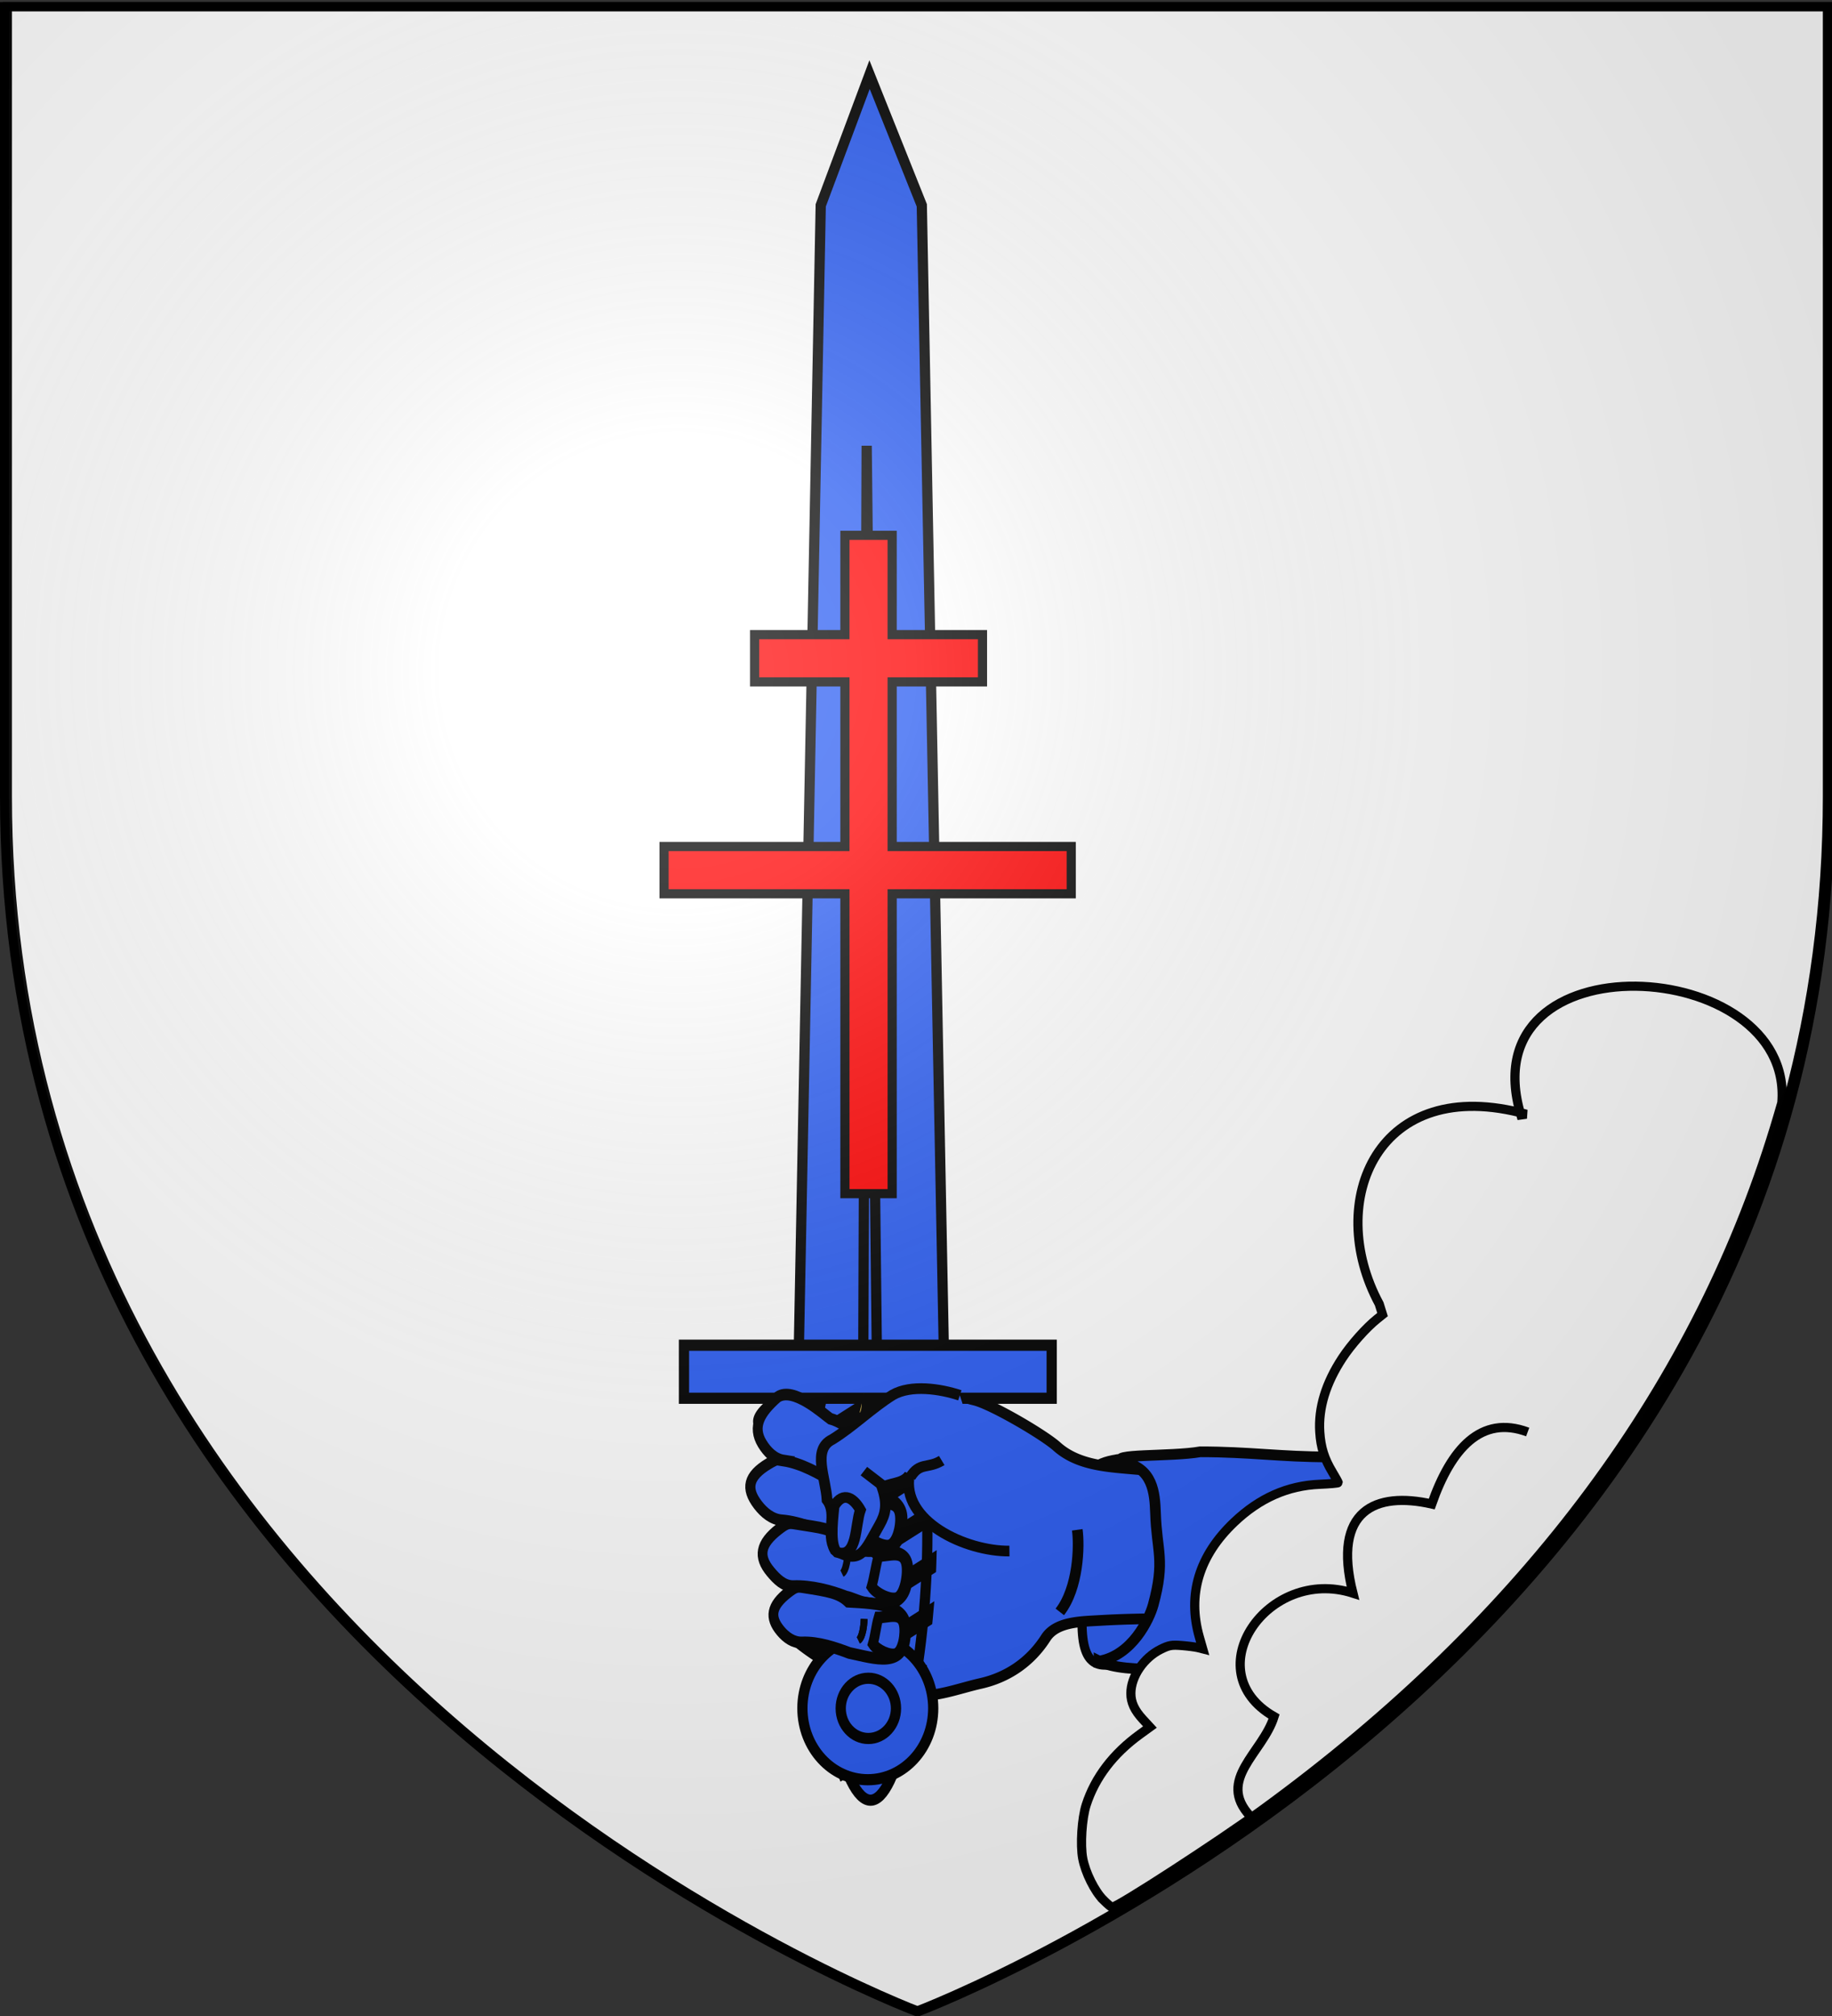 <svg xmlns="http://www.w3.org/2000/svg" xmlns:xlink="http://www.w3.org/1999/xlink" width="600" height="660" version="1.0"><rect width="100%" height="100%" fill="#333333" stroke="none"/><desc>Flag of Canton of Valais (Wallis)</desc><defs><radialGradient xlink:href="#a" id="b" cx="221.445" cy="226.331" r="300" fx="221.445" fy="226.331" gradientTransform="matrix(1.353 0 0 1.349 -77.63 -85.747)" gradientUnits="userSpaceOnUse"/><linearGradient id="a"><stop offset="0" style="stop-color:white;stop-opacity:.314"/><stop offset=".19" style="stop-color:white;stop-opacity:.251"/><stop offset=".6" style="stop-color:#6b6b6b;stop-opacity:.125"/><stop offset="1" style="stop-color:black;stop-opacity:.125"/></linearGradient></defs><g style="display:inline"><path d="M90.914 0h600v660h-600z" style="opacity:1;fill:none;fill-opacity:1;fill-rule:nonzero;stroke:none;stroke-width:7.56;stroke-linecap:round;stroke-linejoin:round;stroke-miterlimit:4;stroke-dasharray:none;stroke-opacity:1"/><path d="M300.914 658.5s298.5-112.32 298.5-397.772V2.176h-597v258.552c0 285.452 298.5 397.772 298.5 397.772z" style="fill:#fff;fill-opacity:1;fill-rule:evenodd;stroke:#000;stroke-width:3;stroke-linecap:butt;stroke-linejoin:miter;stroke-miterlimit:4;stroke-dasharray:none;stroke-opacity:1"/><path d="M355.2 490.235c-.142-8.822 3.135-11.355 10.55-12.615 14.986 7.39 16.535 54.33 5.024 64.987-10.317 4.63-16.423 3.988-16.39-11.398.03-13.53.665-33.24.816-40.974z" style="fill:#2b5df2;fill-opacity:1;fill-rule:evenodd;stroke:#000;stroke-width:3;stroke-linecap:butt;stroke-linejoin:miter;stroke-miterlimit:4;stroke-dasharray:none;stroke-opacity:1"/><path d="M437.193 487.032a9139 9139 0 0 1-24.42-2.317c-14.117-1.356-28.17-2.599-43.673-3.942-8.21-.712-16.73-1.622-22.967-7.212-4.34-3.889-21.258-13.786-26.938-15.177-6.754-1.654-11.064-3.8-19.115-6.04-6.518-1.814-15.016-3.812-22.444-2.035-6.054 1.448-16.33 3.1-21.479 6.595-17.291 11.737-1.206 12.407 5.156 15.144 8.114 3.49-.786 9.928-2.447 14.367-2.583 6.899 10.796 7.725 4.28 15.116-4.386 4.975-6.817 16.196 1.324 19.436 5.824 2.317-11.655 8.513-6.72 13.584 3.117 3.202 13.857 11.537 20.153 12.274 6.386.747 20.341 8.592 25.61 8.231 5.822-.399 11.769-2.588 17.712-3.934 8.826-1.999 16.246-7.048 21.272-14.9 3.433-5.363 11.546-5.347 17.751-5.716 12.114-.72 31.786-1 45.32.751 6.006.777 18.39 1.773 31.625 2.751z" style="opacity:1;fill:#2b5df2;fill-opacity:1;fill-rule:evenodd;stroke:#000;stroke-width:3.502;stroke-linecap:butt;stroke-linejoin:miter;marker:none;marker-start:none;marker-mid:none;marker-end:none;stroke-miterlimit:4;stroke-dasharray:none;stroke-dashoffset:0;stroke-opacity:1;visibility:visible;display:inline;overflow:visible"/><g style="opacity:1;fill:#2b5df2;fill-opacity:1;fill-rule:evenodd;stroke:#000;stroke-width:4.505;stroke-linecap:butt;stroke-linejoin:miter;marker:none;marker-start:none;marker-mid:none;marker-end:none;stroke-miterlimit:4;stroke-dasharray:none;stroke-dashoffset:0;stroke-opacity:1;visibility:visible;display:inline;overflow:visible"><path d="M254.813 227.22c10.214-41.608 23.143-41.608 32.857 0 9.714 41.606 12.714 92.82 2 134.428-10.714 41.607-28.143 41.607-38.857 0s-6.214-92.822 4-134.429z" style="fill:#2b5df2;fill-opacity:1;fill-rule:evenodd;stroke:#000;stroke-width:4.505;stroke-linecap:butt;stroke-linejoin:miter;marker:none;marker-start:none;marker-mid:none;marker-end:none;stroke-miterlimit:4;stroke-dasharray:none;stroke-dashoffset:0;stroke-opacity:1;visibility:visible;display:inline;overflow:visible" transform="matrix(.744 0 0 -.812 83.167 748.515)"/><g style="fill:#2b5df2;fill-opacity:1;fill-rule:evenodd;stroke:#000;stroke-width:4.505;stroke-linecap:butt;stroke-linejoin:miter;marker:none;marker-start:none;marker-mid:none;marker-end:none;stroke-miterlimit:4;stroke-dasharray:none;stroke-dashoffset:0;stroke-opacity:1;visibility:visible;display:inline;overflow:visible"><path d="m234.656 371.58 64.033 2.766-9.77 464.668-23 52.712-21.493-52.712z" style="fill:#2b5df2;fill-opacity:1;fill-rule:evenodd;stroke:#000;stroke-width:4.505;stroke-linecap:butt;stroke-linejoin:miter;marker:none;marker-start:none;marker-mid:none;marker-end:none;stroke-miterlimit:4;stroke-dasharray:none;stroke-dashoffset:0;stroke-opacity:1;visibility:visible;display:inline;overflow:visible" transform="matrix(.744 0 0 -.812 86.945 748.515)"/><path d="m263.156 375.063 1.496 367.03 4.504-367.03z" style="fill:#2b5df2;fill-opacity:1;fill-rule:evenodd;stroke:#000;stroke-width:4.505;stroke-linecap:butt;stroke-linejoin:miter;marker:none;marker-start:none;marker-mid:none;marker-end:none;stroke-miterlimit:4;stroke-dasharray:none;stroke-dashoffset:0;stroke-opacity:1;visibility:visible;display:inline;overflow:visible" transform="matrix(.744 0 0 -.812 86.945 748.515)"/></g><path d="M259.285 206.733c-.39.943-.77 1.874-1.125 2.812l31.343 18.25c-.312-1.337-.64-2.667-.968-4zm-5.5 16.812q-.398 1.499-.782 3l41 23.907a339 339 0 0 0-.656-3.875zm-4.157 17.563c-.217 1.03-.448 2.06-.656 3.094l47.875 27.875c-.12-1.232-.241-2.458-.375-3.688zm-3.312 18.094a332 332 0 0 0-.469 3.156l52.344 30.5a307 307 0 0 0-.125-3.531zm-2.313 18.656c-.104 1.085-.22 2.164-.312 3.25l54.437 31.719c.043-1.138.065-2.269.094-3.407zm-1.28 19.25a305 305 0 0 0-.095 3.406l54.125 31.531c.116-1.09.21-2.19.313-3.281zm-.001 20c.04 1.177.07 2.354.125 3.531l51.25 29.844c.08-.362.17-.734.25-1.094.118-.68.232-1.35.344-2.031zm1.469 20.844c.187 1.253.37 2.517.562 3.78l45.188 26.344c.283-.997.552-1.994.812-3z" style="fill:#2b5df2;fill-opacity:1;fill-rule:evenodd;stroke:#000;stroke-width:4.505;stroke-linecap:butt;stroke-linejoin:miter;marker:none;marker-start:none;marker-mid:none;marker-end:none;stroke-miterlimit:4;stroke-dasharray:none;stroke-dashoffset:0;stroke-opacity:1;visibility:visible;display:inline;overflow:visible" transform="matrix(.744 0 0 -.812 83.167 748.515)"/><path d="M189.307 358.073h161.869v21.378H189.307z" style="fill:#2b5df2;fill-opacity:1;fill-rule:evenodd;stroke:#000;stroke-width:4.505;stroke-linecap:butt;stroke-linejoin:miter;marker:none;marker-start:none;marker-mid:none;marker-end:none;stroke-miterlimit:4;stroke-dasharray:none;stroke-dashoffset:0;stroke-opacity:1;visibility:visible;display:inline;overflow:visible" transform="matrix(.744 0 0 -.812 83.167 748.515)"/><g style="fill:#2b5df2;fill-opacity:1;fill-rule:evenodd;stroke:#000;stroke-width:4.505;stroke-linecap:butt;stroke-linejoin:miter;marker:none;marker-start:none;marker-mid:none;marker-end:none;stroke-miterlimit:4;stroke-dasharray:none;stroke-dashoffset:0;stroke-opacity:1;visibility:visible;display:inline;overflow:visible"><path d="M317.693 37.924c.006 15.904-12.885 28.8-28.79 28.8-15.903 0-28.795-12.896-28.789-28.8-.006-15.904 12.886-28.8 28.79-28.8s28.795 12.896 28.789 28.8z" style="fill:#2b5df2;fill-opacity:1;fill-rule:evenodd;stroke:#000;stroke-width:4.505;stroke-linecap:butt;stroke-linejoin:miter;marker:none;marker-start:none;marker-mid:none;marker-end:none;stroke-miterlimit:4;stroke-dasharray:none;stroke-dashoffset:0;stroke-opacity:1;visibility:visible;display:inline;overflow:visible" transform="matrix(.744 0 0 -.812 69.274 590.056)"/><path d="M161.624 35.904c.003 7.813-6.33 14.148-14.142 14.148s-14.145-6.335-14.142-14.148c-.003-7.812 6.33-14.147 14.142-14.147 7.813 0 14.145 6.335 14.142 14.147z" style="fill:#2b5df2;fill-opacity:1;fill-rule:evenodd;stroke:#000;stroke-width:5.244;stroke-linecap:butt;stroke-linejoin:miter;marker:none;marker-start:none;marker-mid:none;marker-end:none;stroke-miterlimit:4;stroke-dasharray:none;stroke-dashoffset:0;stroke-opacity:1;visibility:visible;display:inline;overflow:visible" transform="matrix(.64 0 0 -.697 190.007 584.313)"/></g></g><path d="M347.095 527.705c6.105-7.817 6.471-21.618 5.721-26.875" style="opacity:1;fill:#2b5df2;fill-opacity:1;fill-rule:evenodd;stroke:#000;stroke-width:3.502;stroke-linecap:butt;stroke-linejoin:miter;marker:none;marker-start:none;marker-mid:none;marker-end:none;stroke-miterlimit:4;stroke-dasharray:none;stroke-dashoffset:0;stroke-opacity:1;visibility:visible;display:inline;overflow:visible"/><g style="opacity:1;fill:#2b5df2;fill-opacity:1;fill-rule:evenodd;stroke:#000;stroke-width:3.786;stroke-linecap:butt;stroke-linejoin:miter;marker:none;marker-start:none;marker-mid:none;marker-end:none;stroke-miterlimit:4;stroke-dasharray:none;stroke-dashoffset:0;stroke-opacity:1;visibility:visible;display:inline;overflow:visible"><g style="fill:#2b5df2;fill-opacity:1;fill-rule:evenodd;stroke:#000;stroke-width:32.575;stroke-linecap:butt;stroke-linejoin:miter;marker:none;marker-start:none;marker-mid:none;marker-end:none;stroke-miterlimit:4;stroke-dasharray:none;stroke-dashoffset:0;stroke-opacity:1;visibility:visible;display:inline;overflow:visible"><path d="M-619.17-190.47c-20.639 57.703-22.636 125.338-22.93 179.63-4.45 31.857 2.374 65.77-3.638 95.758-12.418 61.947-46.724 107.15-117.873 82.901-88.026-16.592-46.95-126.831-16.92-238.162-15.232-40.668-19.826-77.398-2.238-173.544 4.01-21.925 6.633-27.39 31.886-47.436 58.796-46.674 94.87-41.314 122.044 13.802 12.962 26.289 20.137 57.781 9.668 87.05z" style="fill:#2b5df2;fill-opacity:1;fill-rule:evenodd;stroke:#000;stroke-width:32.575;stroke-linecap:butt;stroke-linejoin:miter;marker:none;marker-start:none;marker-mid:none;marker-end:none;stroke-miterlimit:4;stroke-dasharray:none;stroke-dashoffset:0;stroke-opacity:1;visibility:visible;display:inline;overflow:visible" transform="matrix(-.039 .105 .094 .046 249.791 571.452)"/><path d="M-779.301 54.631c27.94.056 55.885 7.445 83.822 7.626 14.193 22.07 16.96 73.45 3.665 92.011-16.039 22.39-72.403 12.897-96.57-3.554-33.43-22.758-2.838-60.054 9.083-96.083z" style="fill:#2b5df2;fill-opacity:1;fill-rule:evenodd;stroke:#000;stroke-width:32.575;stroke-linecap:butt;stroke-linejoin:miter;marker:none;marker-start:none;marker-mid:none;marker-end:none;stroke-miterlimit:4;stroke-dasharray:none;stroke-dashoffset:0;stroke-opacity:1;visibility:visible;display:inline;overflow:visible" transform="matrix(-.039 .105 .094 .046 249.791 571.452)"/></g><g style="fill:#2b5df2;fill-opacity:1;fill-rule:evenodd;stroke:#000;stroke-width:33.097;stroke-linecap:butt;stroke-linejoin:miter;marker:none;marker-start:none;marker-mid:none;marker-end:none;stroke-miterlimit:4;stroke-dasharray:none;stroke-dashoffset:0;stroke-opacity:1;visibility:visible;display:inline;overflow:visible"><path d="M-614.26-190.817c-20.638 57.702-27.546 125.685-27.84 179.977-2.91 20.829-.392 42.19-3.38 63.105-11.023 77.151-35.058 143.867-118.13 115.554-76.646-14.846-46.63-77.102-22.912-150.662 11.26-34.924-7.287-72.903-5.468-106.87-15.233-40.668-8.367-58.028 9.221-154.174 4.01-21.925 6.633-27.39 31.886-47.436 58.796-46.674 94.87-41.314 122.044 13.802 12.962 26.289 25.047 57.434 14.578 86.704z" style="fill:#2b5df2;fill-opacity:1;fill-rule:evenodd;stroke:#000;stroke-width:33.097;stroke-linecap:butt;stroke-linejoin:miter;marker:none;marker-start:none;marker-mid:none;marker-end:none;stroke-miterlimit:4;stroke-dasharray:none;stroke-dashoffset:0;stroke-opacity:1;visibility:visible;display:inline;overflow:visible" transform="matrix(-.033 .11 .091 .036 256.84 593.697)"/><path d="M-784.321 54.986c27.94.056 60.905 7.09 88.842 7.27 14.193 22.071 16.96 73.452 3.665 92.012-16.039 22.39-77.423 13.252-101.59-3.199-33.43-22.758-2.838-60.054 9.083-96.083z" style="fill:#2b5df2;fill-opacity:1;fill-rule:evenodd;stroke:#000;stroke-width:33.097;stroke-linecap:butt;stroke-linejoin:miter;marker:none;marker-start:none;marker-mid:none;marker-end:none;stroke-miterlimit:4;stroke-dasharray:none;stroke-dashoffset:0;stroke-opacity:1;visibility:visible;display:inline;overflow:visible" transform="matrix(-.033 .11 .091 .036 256.84 593.697)"/></g><g style="fill:#2b5df2;fill-opacity:1;fill-rule:evenodd;stroke:#000;stroke-width:36.418;stroke-linecap:butt;stroke-linejoin:miter;marker:none;marker-start:none;marker-mid:none;marker-end:none;stroke-miterlimit:4;stroke-dasharray:none;stroke-dashoffset:0;stroke-opacity:1;visibility:visible;display:inline;overflow:visible"><path d="M-619.17-190.47c-20.639 57.703-22.636 125.338-22.93 179.63-13.644 97.661-15.918 214.648-121.51 178.66-88.027-16.593-57.689-125.994-27.659-237.325-15.232-40.668-9.088-78.236 8.5-174.382 4.01-21.925 6.633-27.39 31.886-47.436 58.796-46.674 94.87-41.314 122.044 13.802 12.962 26.289 20.137 57.781 9.668 87.05z" style="fill:#2b5df2;fill-opacity:1;fill-rule:evenodd;stroke:#000;stroke-width:36.418;stroke-linecap:butt;stroke-linejoin:miter;marker:none;marker-start:none;marker-mid:none;marker-end:none;stroke-miterlimit:4;stroke-dasharray:none;stroke-dashoffset:0;stroke-opacity:1;visibility:visible;display:inline;overflow:visible" transform="matrix(-.03 .1 .083 .032 259.833 605.716)"/><path d="M-779.301 54.631c27.94.056 55.885 7.445 83.822 7.626 14.193 22.07 16.96 73.45 3.665 92.011-16.039 22.39-72.403 12.897-96.57-3.554-33.43-22.758-2.838-60.054 9.083-96.083z" style="fill:#2b5df2;fill-opacity:1;fill-rule:evenodd;stroke:#000;stroke-width:36.418;stroke-linecap:butt;stroke-linejoin:miter;marker:none;marker-start:none;marker-mid:none;marker-end:none;stroke-miterlimit:4;stroke-dasharray:none;stroke-dashoffset:0;stroke-opacity:1;visibility:visible;display:inline;overflow:visible" transform="matrix(-.03 .1 .083 .032 259.833 605.716)"/></g><g style="fill:#2b5df2;fill-opacity:1;fill-rule:evenodd;stroke:#000;stroke-width:33.464;stroke-linecap:butt;stroke-linejoin:miter;marker:none;marker-start:none;marker-mid:none;marker-end:none;stroke-miterlimit:4;stroke-dasharray:none;stroke-dashoffset:0;stroke-opacity:1;visibility:visible;display:inline;overflow:visible"><path d="M-619.17-190.47c-20.639 57.703-22.636 125.338-22.93 179.63-13.644 97.661-15.918 214.648-121.51 178.66-57.254-10.793-51.412-88.262-42.906-164.31 4.572-40.877.999-82.088 8.863-110.636-1.617-26.99-25.208-155.97 26.92-188.383 65.06-31 114.72-37.128 141.894 17.988 12.962 26.289 20.137 57.781 9.668 87.05z" style="fill:#2b5df2;fill-opacity:1;fill-rule:evenodd;stroke:#000;stroke-width:33.464;stroke-linecap:butt;stroke-linejoin:miter;marker:none;marker-start:none;marker-mid:none;marker-end:none;stroke-miterlimit:4;stroke-dasharray:none;stroke-dashoffset:0;stroke-opacity:1;visibility:visible;display:inline;overflow:visible" transform="matrix(-.046 .101 .085 .052 244.316 550.59)"/><path d="M-779.301 54.631c27.94.056 55.885 7.445 83.822 7.626 14.193 22.07 16.96 73.45 3.665 92.011-16.039 22.39-72.403 12.897-96.57-3.554-33.43-22.758-2.838-60.054 9.083-96.083z" style="fill:#2b5df2;fill-opacity:1;fill-rule:evenodd;stroke:#000;stroke-width:33.464;stroke-linecap:butt;stroke-linejoin:miter;marker:none;marker-start:none;marker-mid:none;marker-end:none;stroke-miterlimit:4;stroke-dasharray:none;stroke-dashoffset:0;stroke-opacity:1;visibility:visible;display:inline;overflow:visible" transform="matrix(-.046 .101 .085 .052 244.316 550.59)"/></g></g><path d="M281.762 473.888c-.273 6.241-1.888 7.018-1.888 7.018M279.585 490.967c-.273 6.24-1.888 7.018-1.888 7.018M277.655 508.17c-.273 6.24-1.888 7.018-1.888 7.018M283.023 530.023c-.274 6.24-1.889 7.018-1.889 7.018" style="fill:#f7d55d;fill-opacity:.995;fill-rule:evenodd;stroke:#000;stroke-width:2.25;stroke-linecap:butt;stroke-linejoin:miter;stroke-miterlimit:4;stroke-dasharray:none;stroke-opacity:1"/><path d="M283.023 530.023c-.274 6.24-1.889 7.018-1.889 7.018M282.95 456.31c.85 3.938.3 7.168-2.146 9.438" style="fill:#f7d55d;fill-opacity:.995;fill-rule:evenodd;stroke:#000;stroke-width:2.25;stroke-linecap:butt;stroke-linejoin:miter;stroke-miterlimit:4;stroke-dasharray:none;stroke-opacity:1"/><g style="opacity:1;fill:#2b5df2;fill-opacity:1;fill-rule:evenodd;stroke:#000;stroke-width:3.315;stroke-linecap:butt;stroke-linejoin:miter;marker:none;marker-start:none;marker-mid:none;marker-end:none;stroke-miterlimit:4;stroke-dasharray:none;stroke-dashoffset:0;stroke-opacity:1;visibility:visible;display:inline;overflow:visible"><path d="M-838.34 885.133c1.513-6.241 2.099-15.391-1.607-20.72-4.413-5.973-10.919-11.573-15.302-17.502-3.625-6.111-11.982-1.047-18.906-.08-4.112 3.739-10.176.335-15.233 3.724-4.274 8.44.898 9.351 8.897 13.103 3.566 1.661 6.703 1.97 11.388-.032 1.959 1.225 1.631 6.332 4.93 7.986-14.664-1.525-22.275 19.422-21.018 32.86" style="fill:#2b5df2;fill-opacity:1;fill-rule:evenodd;stroke:#000;stroke-width:3.315;stroke-linecap:butt;stroke-linejoin:miter;marker:none;marker-start:none;marker-mid:none;marker-end:none;stroke-miterlimit:4;stroke-dasharray:none;stroke-dashoffset:0;stroke-opacity:1;visibility:visible;display:inline;overflow:visible" transform="matrix(.088 -1.052 1.053 .088 -543.912 -503.027)"/><path d="M-864.857 871.989c4.913 2.5 2.895 5.094 5.899 9.237" style="fill:#2b5df2;fill-opacity:1;fill-rule:evenodd;stroke:#000;stroke-width:3.315;stroke-linecap:butt;stroke-linejoin:miter;marker:none;marker-start:none;marker-mid:none;marker-end:none;stroke-miterlimit:4;stroke-dasharray:none;stroke-dashoffset:0;stroke-opacity:1;visibility:visible;display:inline;overflow:visible" transform="matrix(.088 -1.052 1.053 .088 -543.912 -503.027)"/><path d="m-868.443 863.955 4.196-6.508" style="fill:#2b5df2;fill-opacity:1;fill-rule:evenodd;stroke:#000;stroke-width:3.315;stroke-linecap:butt;stroke-linejoin:miter;marker:none;marker-start:none;marker-mid:none;marker-end:none;stroke-miterlimit:4;stroke-dasharray:none;stroke-dashoffset:0;stroke-opacity:1;visibility:visible;display:inline;overflow:visible" transform="matrix(.088 -1.052 1.053 .088 -543.912 -503.027)"/><path d="M-876.342 857.382c-4.89-1.317-15.108.463-13.694-6.095 1.768-2.294 8.117-2.283 14.187-2.136 5.213 2.549 2.714 6.055-.493 8.23z" style="fill:#2b5df2;fill-opacity:1;fill-rule:evenodd;stroke:#000;stroke-width:3.315;stroke-linecap:butt;stroke-linejoin:miter;marker:none;marker-start:none;marker-mid:none;marker-end:none;stroke-miterlimit:4;stroke-dasharray:none;stroke-dashoffset:0;stroke-opacity:1;visibility:visible;display:inline;overflow:visible" transform="matrix(.088 -1.052 1.053 .088 -543.912 -503.027)"/></g><path d="M305.449 548.41z" style="fill:#f7d55d;fill-opacity:.995;fill-rule:evenodd;stroke:#000;stroke-width:2.25;stroke-linecap:butt;stroke-linejoin:miter;stroke-miterlimit:4;stroke-dasharray:none;stroke-opacity:1;display:inline"/><path d="M359.96 543.838c10.783-1.857 16.422-13.661 17.716-18.39 4.027-14.718 1.153-17.544.77-30.091-.257-6.484-.728-14.86-10.784-16.718-5.172-2.807 15.873-1.672 25.419-3.344 16.175 0 26.188 1.672 42.364 1.672 9.85.315 21.567-1.236 30.04 3.343.32 20.29 0 40.445 0 60.742-2.117 7.203-17.902 5.18-25.419 5.015-15.895-2.684-16.302-2.285-42.364-.557-5.586 0-28.891 2.953-37.742-1.672z" style="fill:#2b5df2;fill-opacity:1;fill-rule:evenodd;stroke:#000;stroke-width:3.502;stroke-linecap:butt;stroke-linejoin:miter;stroke-miterlimit:4;stroke-dasharray:none;stroke-opacity:1"/><path d="M361.375 622.024c-2.862-2.846-5.9-8.951-6.773-13.609-.838-4.472-.276-13.142 1.135-17.516 2.894-8.972 8.831-16.77 17.616-23.137l3.26-2.362-2.32-2.517c-2.74-2.972-3.919-5.532-3.919-8.505 0-5.518 4.214-11.71 9.843-14.464 2.68-1.311 3.52-1.458 6.848-1.192 2.086.167 4.478.476 5.314.686l1.521.383-1.084-3.792c-3.993-13.963-.129-26.733 11.404-37.685 8.3-7.882 17.49-11.945 28.026-12.39 3.318-.14 6.033-.383 6.033-.54s-.858-1.707-1.906-3.445c-2.656-4.404-3.805-8.055-4.131-13.125-.506-7.853 1.97-15.98 7.373-24.2 2.917-4.439 7.783-9.91 11.394-12.808l1.786-1.435-1.088-3.494c-18.125-33.584-.48-75.556 48.19-62.103l-1.804.25c-17.471-58.671 89.504-52.43 85.475-3.977l-1.131 3.869c-25.71 87.933-82.736 164.756-168.85 227.464-14.46 10.53-47.614 32.03-49.392 32.03-.233 0-1.502-1.074-2.82-2.386z" style="opacity:1;fill:#fff;fill-opacity:1;fill-rule:evenodd;stroke:#000;stroke-width:3;stroke-linecap:butt;stroke-linejoin:miter;marker:none;marker-start:none;marker-mid:none;marker-end:none;stroke-miterlimit:4;stroke-dasharray:none;stroke-dashoffset:0;stroke-opacity:1;visibility:visible;display:inline;overflow:visible"/><path d="M500.333 468.816c-15.273-5.682-25.075 5.467-31.427 23.57-18.292-4.115-32.685 1.871-25.815 29.183-27.907-8.956-51.67 25.622-25.815 40.406-3.767 11.972-18.94 20.577-7.857 32.549" style="fill:none;fill-rule:evenodd;stroke:#000;stroke-width:3;stroke-linecap:butt;stroke-linejoin:miter;stroke-miterlimit:4;stroke-dasharray:none;stroke-opacity:1;display:inline"/><path d="M217.487 277.126h59.23v-53.883h-29.582v-15.486h29.582v-32.502h15.475v32.502h29.582v15.486h-29.582v53.883h58.651v15.486h-58.651v98.176h-15.475v-98.176h-59.23z" style="fill:red;fill-opacity:1;stroke:#000;stroke-width:3;stroke-miterlimit:4;stroke-dasharray:none;stroke-opacity:1;display:inline"/></g><g style="display:inline"><path d="M300 658.5s298.5-112.32 298.5-397.772V2.176H1.5v258.552C1.5 546.18 300 658.5 300 658.5" style="opacity:1;fill:url(#b);fill-opacity:1;fill-rule:evenodd;stroke:none;stroke-width:1px;stroke-linecap:butt;stroke-linejoin:miter;stroke-opacity:1"/></g><path d="M300 658.5S1.5 546.18 1.5 260.728V2.176h597v258.552C598.5 546.18 300 658.5 300 658.5z" style="opacity:1;fill:none;fill-opacity:1;fill-rule:evenodd;stroke:#000;stroke-width:3;stroke-linecap:butt;stroke-linejoin:miter;stroke-miterlimit:4;stroke-dasharray:none;stroke-opacity:1"/></svg>